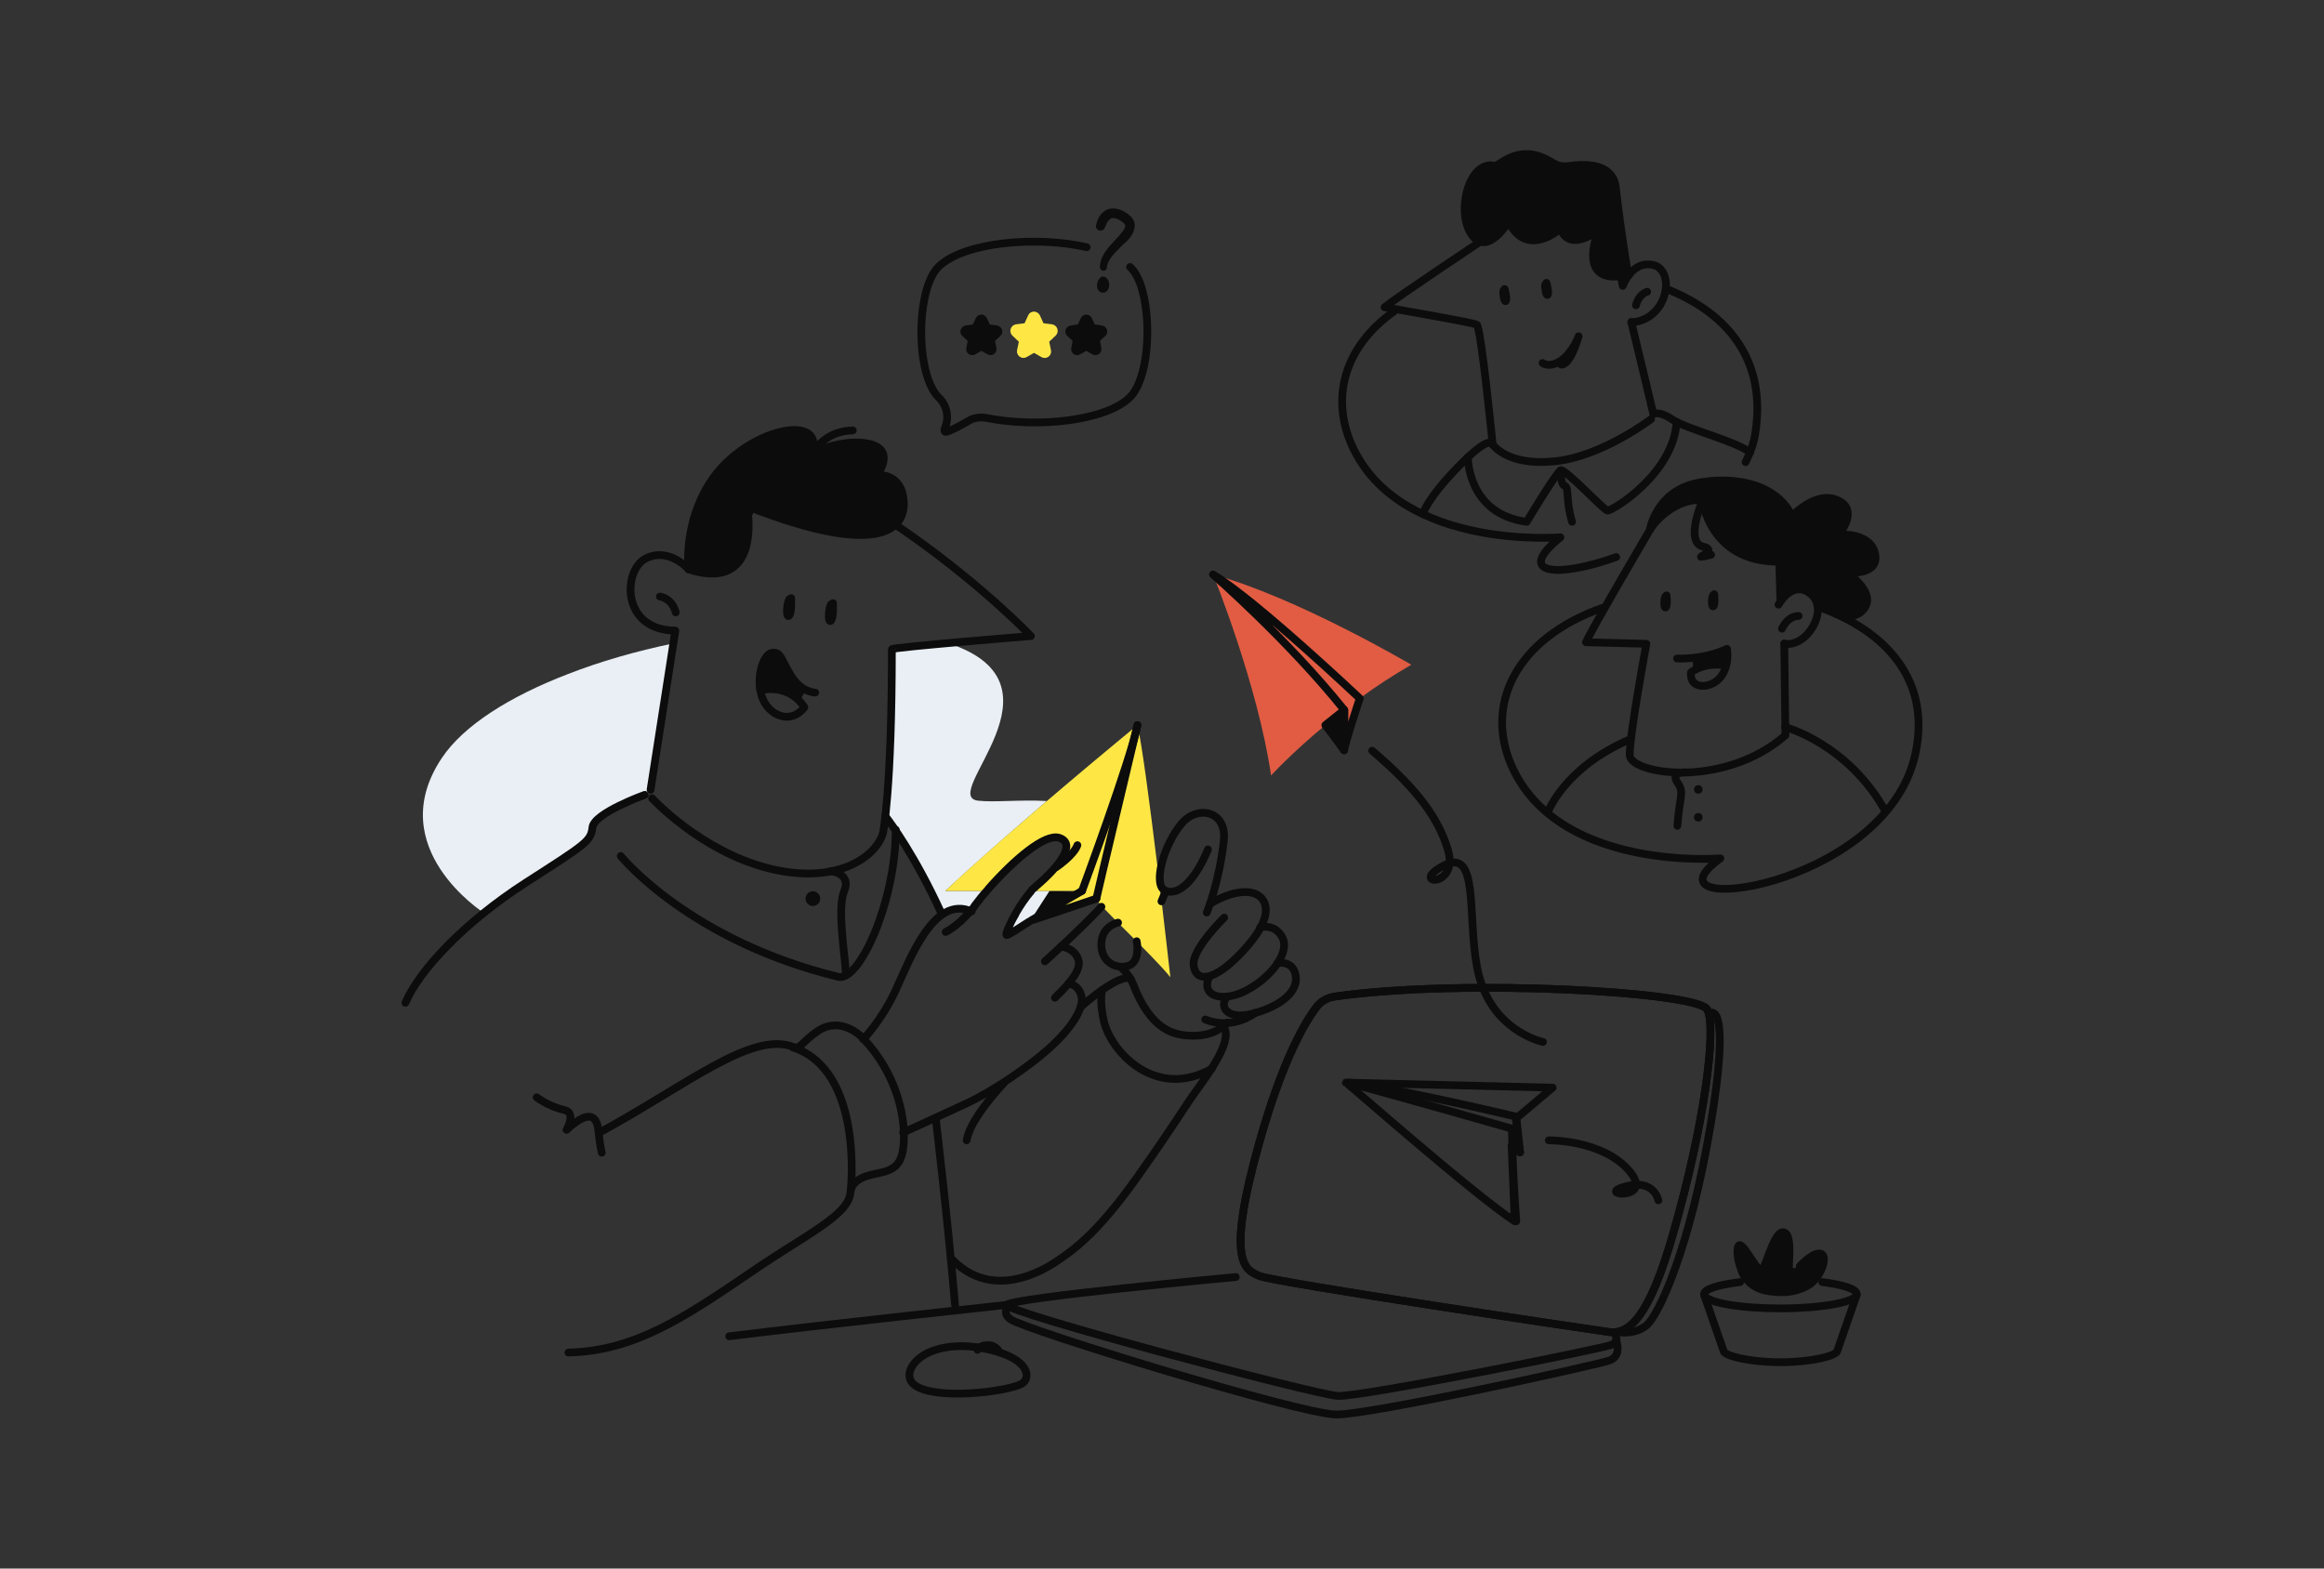<?xml version="1.0" encoding="UTF-8"?>
<svg id="Layer_1" data-name="Layer 1" xmlns="http://www.w3.org/2000/svg" viewBox="0 0 600 405">
  <rect x="0" y="0" width="600" height="405" fill="#333333" stroke="none"/>
  <defs>
    <style>
      .cls-1 {
        fill: #e9eff4;
      }

      .cls-2, .cls-3 {
        fill: #fee745;
      }

      .cls-4 {
        fill: #dae7f1;
      }

      .cls-5 {
        fill: #e15c43;
      }

      .cls-6, .cls-7 {
        fill: #0c0c0c;
      }

      .cls-7, .cls-3, .cls-8 {
        stroke-linecap: round;
        stroke-linejoin: round;
        stroke-width: 2px;
      }

      .cls-7, .cls-8 {
        stroke: #0c0c0c;
      }

      .cls-3 {
        stroke: #fee745;
      }

      .cls-8 {
        fill: none;
      }
    </style>
  </defs>
  <path class="cls-1" d="m173.86,166.13l-6.6,39.1s-5.7,2-8.4,3.4c-.1,0-.1.1-.2.1-.3.2-.6.3-.9.5,0,0-.1,0-.1.1-2.4,1.4-4.5,2.9-4.6,4.3-.4,3.6-1.7,4.3-17.4,14.4-3.8,2.5-7.4,5.1-10.7,7.7,0,0-26.4-16.8-10.9-40,5.6-8.4,17.5-15.9,32.6-21.7,8.2-3.2,17.5-5.9,27.2-7.9Z"/>
  <path class="cls-1" d="m244.06,230.03h10.8c-1.1,1.3-2.1,2.6-3.1,3.8-.1.1-.1.2-.2.3q-.1.1-.2.2c-.2.3-.4.5-.7.8,0,.1-.1.1-.1.1h0c-3.7-3.1-7.6.3-7.6.3-.9-3-3.4-7.6-6.1-12.1q-.1-.1-.1-.2c-2.2-3.8-4.1-6.8-5.5-9-1.2-1.7-2-2.9-2.5-3.5,0,0,0-.1-.1-.1v-.1c.7-6.1,1.7-19,1.7-43l14.6-1.4c32.3,10.6-2.7,39.3,7.5,40.6,4.1.5,11-.3,17.8.1-9.1,7.8-18.9,16.4-26.2,23.2Z"/>
  <path class="cls-1" d="m266.36,230.03s-3.6,4.7-4.8,7.1-1.7,3.7-1.2,4,6.8-4,6.8-4l4.1-7.1h-4.9Z"/>
  <path class="cls-4" d="m436.76,221.63s-1.1,0-2.9-.1"/>
  <path class="cls-8" d="m344.46,257.33c-1.8.3-3.4,1.2-4.5,2.6-3,3.9-8.8,13.6-14.9,35.3-8.7,31-3.5,32.6,0,34.2,3.5,1.6,85.2,13.8,90.4,14.5,5.2.7,10.4-4,16.5-25.4,7.9-27.4,11.4-53.1,8.8-57.9-2.5-4.5-62.7-8.1-96.3-3.3Z"/>
  <path class="cls-8" d="m391.06,315.33l-.8-19.5,2.1,1.6-1-8.6,9.5-8-53.4-1.3c.1-.2,33,28.9,43.6,35.8Z"/>
  <polygon class="cls-6" points="346.96 193.73 346.96 183.33 342.16 187.23 346.96 193.73"/>
  <polygon class="cls-6" points="278.86 230.33 270.96 230.03 265.86 237.93 278.86 230.33"/>
  <path class="cls-5" d="m364.36,171.63c-4.8,2.8-9.3,5.7-13.3,8.7-.1.4-4,12-4,13.4v-10.4h0l-.6.5c.2-.2.4-.3.6-.5v10.4s0-.1-.2-.2c-.5-.6-1.9-2.7-4.7-6.3.2-.1.3-.3.5-.4l-.5.4h0c-8.7,7.2-14,13-14,13-3.4-23.3-14.8-51.5-15-51.9h0c21.5,5.8,51.2,23.3,51.2,23.3Z"/>
  <path class="cls-2" d="m293.66,187.23c-1.8,8.8-14.3,42.8-14.3,42.8h-12.9c.4-.5.8-.9,1.2-1.2,5.9-5,10.6-11,6-12.5-3.8-1.2-12.2,6.1-18.8,13.7h-10.8c17.4-16.4,49.6-42.8,49.6-42.8Z"/>
  <path class="cls-2" d="m293.66,187.23s-10.4,43.7-10.6,44.8c-.2,1.1,14.4,14.4,19.1,20.3,0,0-6.2-55.6-8.5-65.1Z"/>
  <path class="cls-2" d="m283.06,232.03s-17,5.8-16.8,5.6c.2-.1,13.1-7.6,13.1-7.6l14.3-42.8-10.6,44.8Z"/>
  <path class="cls-8" d="m222.86,268.33s4.7-4.7,8.4-12.7c3.7-8,9.8-24.6,19.6-20.3"/>
  <path class="cls-8" d="m284.36,234.13c-5.6,6-14.6,14.1-14.6,14.1"/>
  <path class="cls-8" d="m244.16,240.63s2.9-1.3,6.4-5.4l.1-.1c.2-.2.4-.5.7-.8q.1-.1.1-.2c.1-.1.2-.2.2-.3,1-1.3,2-2.6,3.1-3.8.1-.2.3-.3.4-.5,6.5-7.4,14.6-14.4,18.3-13.2,4.6,1.5-.1,7.5-6,12.5-.2.2-.5.5-.8.7-.2.1-.3.3-.4.5-1.4,1.6-2.9,3.8-4.1,5.9v.1c-1.6,2.7-2.6,5.2-2.3,5.4h.1c.4,0,2.7-1.5,5.8-3.5"/>
  <path class="cls-8" d="m273.86,244.43s3.3.1,4.5,3.2c1.2,3.1-3.6,7.6-6,10"/>
  <path class="cls-8" d="m275.76,254.03s2.5-.1,3.4,3c.9,3.1-2.5,8.6-8.8,14.1-4.5,4-13.7,10.5-21.1,13.9-6.4,3-16.1,7.4-16.1,7.4"/>
  <path class="cls-8" d="m146.76,349.23c17.1-.4,29.9-9,47.8-21.2,13.4-9.2,24.5-14.2,25-20.1.3-3.8,5.2-4.6,7.2-5,4.3-.9,6.4-2.2,6.6-8.8.2-6.6-2.1-17-10.4-25.9-3.1-3.2-7.6-4.8-11.7-2.1-4.1,2.7-4.6,4.9-6.4,4.2-10.8-4.2-27.6,9.9-50.1,22.1"/>
  <path class="cls-8" d="m155.36,297.63s-.5-2.1-.8-5.1c-.2-3-1.3-7.3-8.3-.8,0,0,2.6-4.4-.5-5.1-4.3-1-7.2-3.3-7.2-3.3"/>
  <path class="cls-8" d="m219.66,307.03s3.3-30.7-15-36.6"/>
  <path class="cls-8" d="m166.46,205.23s-13.1,4.7-13.5,8.4c-.4,3.6-1.7,4.3-17.4,14.4-15.6,10.1-27.2,22.3-30.9,30.9"/>
  <path class="cls-8" d="m168.36,206.13s12.4,13.5,29.8,18,27.9-2.6,29.8-9c0,0,2.3-11,2.3-47.5,0-.5,35.9-3.4,35.9-3.4,0,0-11.8-12.4-30.7-25.8-10-7.1-25.1-16.6-40.5-10.1,0,0-3.5,14.1-17.2,18.6,0,0-5.2-5.8-11.1-2.7-5.9,3.1-6.3,18.5,7.7,18.6l-6.4,41.1"/>
  <path class="cls-8" d="m170.36,154.03s3.1.3,4.1,4.1"/>
  <path class="cls-8" d="m196.26,178.23c8.1-1.7,11.4,4.4,11.4,4.4-3.8,5-10.4,1.7-11.3-4.2q-.1-.1-.1-.2c-.7-4.6,1-9.5,3.2-9.7s2.2,1.8,4.8,6c2.7,4.3,6.2,4.3,6.2,4.3"/>
  <path class="cls-6" d="m208.36,178.33s-1.1.5-1.8,2.8c0,0-4.1-4.9-10.2-2.6,0,0-.7-3.5.5-6.8s3.1-3.7,4.2-2.6c1.1,1,3.3,7.9,7.3,9.2Z"/>
  <path class="cls-8" d="m228.56,210.73c1.5,1.9,7.7,10.3,14.4,24.9"/>
  <path class="cls-8" d="m241.56,288.63s3.1,25.8,5,48.3"/>
  <path class="cls-8" d="m315.86,264.93c1.8,2.7-.4,7.6-6.3,15.7-4.1,5.6-5.8,9-16.1,23.5-10.3,14.5-16.5,18.8-21.2,21.9-5.6,3.6-17.3,8.9-26.8-1.2"/>
  <path class="cls-8" d="m291.96,252.83s-1.8-2.5-13,7.2"/>
  <path class="cls-8" d="m312.86,275.93c-14.3,8.1-26-4.1-27.9-12.4-1.2-5.4-.4-7.9-.4-7.9"/>
  <path class="cls-7" d="m204.26,154.43s.2,4.1-.6,4.6-.5-3.4.1-4.3"/>
  <path class="cls-7" d="m192.86,130.73s4.4,22.5-15.1,16.3c0,0-1.5-12.4,6.2-23.4,9-12.9,29.1-17.2,25.7-6.7,0,0,8.2-3.9,14.9-2.3,6.8,1.7,1.9,8,1.9,8,0,0,5.7-.5,6.7,5.5,1.2,6.4-2.3,17.5-40.3,2.6Z"/>
  <path class="cls-8" d="m210.16,116.63s2.6-5.3,10-5.5"/>
  <path class="cls-8" d="m280.56,63.83c-13.1-3-31.9-1.3-38.3,5.1-1.7,1.7-2.9,4.7-3.6,8.3-1.8,8.8-.6,21.1,3.6,25.3l.2.2c2,2,2.6,4.9,1.6,7.5-.4.9-.3,1.5.5,1.2,1.3-.4,3.5-1.6,5.4-2.7,1.4-.9,3.1-1.1,4.8-.8,13,2.6,30.8.8,37-5.4,4.6-4.6,5.6-18.5,3.2-27.4-.7-2.7-1.8-4.9-3.2-6.2"/>
  <path class="cls-7" d="m253.86,82.53l.9,1.9c.1.2.3.3.4.3l2.1.3c.5.1.7.7.3,1l-1.5,1.4c-.1.1-.2.3-.2.5l.4,2.1c.1.5-.4.8-.8.6l-1.8-1c-.2-.1-.4-.1-.6,0l-1.8,1c-.4.2-.9-.1-.8-.6l.4-2.1c0-.2,0-.4-.2-.5l-1.5-1.4c-.4-.3-.2-.9.3-1l2.1-.3c.2,0,.4-.1.4-.3l.9-1.9c.2-.4.8-.4,1,0Z"/>
  <path class="cls-3" d="m267.56,81.83l1,2.2c.1.2.3.4.5.4l2.4.3c.6.1.8.8.4,1.2l-1.8,1.7c-.2.2-.2.4-.2.6l.5,2.4c.1.6-.5,1-1,.7l-2.1-1.2c-.2-.1-.4-.1-.6,0l-2.1,1.2c-.5.3-1.1-.2-1-.7l.5-2.4c0-.2,0-.5-.2-.6l-1.8-1.7c-.4-.4-.2-1.1.4-1.2l2.4-.3c.2,0,.4-.2.5-.4l1-2.2c.2-.5.9-.5,1.2,0Z"/>
  <path class="cls-7" d="m280.96,82.53l.9,1.9c.1.2.3.3.4.3l2.1.3c.5.1.7.7.3,1l-1.5,1.4c-.1.1-.2.3-.2.5l.4,2.1c.1.5-.4.8-.8.6l-1.8-1c-.2-.1-.4-.1-.6,0l-1.8,1c-.4.2-.9-.1-.8-.6l.4-2.1c0-.2,0-.4-.2-.5l-1.5-1.4c-.4-.3-.2-.9.3-1l2.1-.3c.2,0,.4-.1.4-.3l.9-1.9c.2-.4.8-.4,1,0Z"/>
  <path class="cls-6" d="m292.96,58.23c0-.9-.4-1.8-1.2-2.5-1.8-1.6-3.9-2.3-5.7-1.7-1.6.6-2.7,2.1-3.1,4.2h0c-.1.7.4,1.2.9,1.3s1.1-.1,1.4-.8c.5-1.4,1.1-2.2,1.8-2.4,1.2-.2,2.5.8,3,1.2.9.8.3,1.6-.7,2.8-.2.2-.3.4-.4.5-.3.4-.7.7-1,1.1-1.8,1.9-3.9,4.1-4,7,0,.5.4.9.8,1h0c.3,0,.5-.1.7-.2.2-.2.3-.4.3-.7.2-2,2.1-3.8,3.8-5.5.4-.4.7-.7,1.1-1,.8-.7,2.3-2.4,2.3-4.3Z"/>
  <path class="cls-6" d="m284.96,71.43h0c-.4-.1-.8.1-1.1.5-.3.3-.5.8-.6,1.3-.2,1.1.3,2.1,1.1,2.3h.2c.4.1.8,0,1.1-.3.4-.3.7-.9.7-1.6.1-1-.6-2.1-1.4-2.2Z"/>
  <path class="cls-8" d="m313.16,148.33s19.3,16.8,33.9,35v10.4c0-1.4,4-13.4,4-13.4,0,0-27.1-25.6-37.9-32"/>
  <path class="cls-7" d="m346.96,193.73s-1.4-2.1-4.8-6.5l4.9-3.9-.1,10.4Z"/>
  <path class="cls-8" d="m344.46,257.33c-1.8.3-3.4,1.2-4.5,2.6-3,3.9-8.8,13.6-14.9,35.3-8.7,31-3.5,32.6,0,34.2,3.5,1.6,85.2,13.8,90.4,14.5,5.2.7,10.4-4,16.5-25.4,7.9-27.4,11.4-53.1,8.8-57.9-2.5-4.5-62.7-8.1-96.3-3.3Z"/>
  <path class="cls-8" d="m319.06,329.73s-58.3,5.4-59.1,7.2c-.9,1.8,79.3,23.1,85.4,23.5,6.1.3,68.3-12.2,70.7-13.2,2.4-1,.6-3.2.6-3.2"/>
  <path class="cls-8" d="m470.46,331.03c5.4.7,8.9,1.8,8.9,3.1v.2c-.5,1.9-9.1,3.5-19.7,3.5s-19.1-1.5-19.7-3.5v-.2c0-1.3,3.7-2.4,9.3-3.1"/>
  <path class="cls-8" d="m479.36,334.33h0l-5,14.4c0,1.3-6.6,3-14.7,3s-14.7-1.7-14.7-3l-5-14.4h0"/>
  <path class="cls-7" d="m462.06,327.83c-.7.1,1-8.7-1.4-9.6-2.4-1-4.6,8.3-5.7,9.7-1.1,1.4-5.7-9.3-6.3-5.7-.3,1.7.2,3.8.9,5.7.9,2.7,3.3,4.7,6.2,5.3,3.2.6,7.1.9,11-1.3,3.3-1.9,5.3-7.5,3.4-8.2s-5.5,3.2-5.5,3.2"/>
  <path class="cls-8" d="m259.86,336.93s-46.5,5-71.6,8.1"/>
  <path class="cls-8" d="m398.36,269.03s-13.9-2.8-17-19.2c-2.6-13.6.6-31.2-8.7-26.3-9.3,4.9,4.3,6.1,1.1-4.3-2.4-7.7-7.3-15-19.5-25.4"/>
  <path class="cls-8" d="m428.16,309.93s-1.1-5.8-8.8-3.5c-7.7,2.2,8.2,3.8,1.2-4.2s-20.7-7.8-20.7-7.8"/>
  <path class="cls-8" d="m316.06,236.93s-8.3,8.1-7.9,12.2c.4,4.3,4.6,4.4,10.8-1.6,5.8-5.6,9.4-11.4,7.2-15-2.2-3.6-8.4-2.4-13.7.8"/>
  <path class="cls-8" d="m325.36,239.43s3.9-1.1,5.8,2.8c1.8,3.9-3.2,10.5-10,13.8-5.6,2.7-11.2,1.3-9-3.8"/>
  <path class="cls-8" d="m329.76,248.73c.1-.1,4.4-.9,4.8,3.6.4,4.4-5.2,8-11.6,9.5-5.8,1.4-8.4-1.6-6.2-4.5"/>
  <path class="cls-8" d="m324.06,261.53s-5.7,4.6-12.9,1.7"/>
  <path class="cls-8" d="m311.56,235.63s3.2-7.7,4.4-18.6c.8-7.6-6.6-9.2-10.7-4.6-4.9,5.6-7.8,16.4-4.3,17.6,4,1.4,8.2-4.1,10.9-10.7"/>
  <path class="cls-8" d="m279.36,230.03s12.6-34,14.3-42.8"/>
  <path class="cls-8" d="m293.66,187.23s-10.4,43.7-10.6,44.8"/>
  <path class="cls-8" d="m300.96,230.03s-.5,1.3-1.1,2.7"/>
  <path class="cls-8" d="m288.66,238.23s-3.9.7-4.3,5c-.4,4.3,2.8,6.9,6.3,6.3,3.5-.5,3.1-5.1,2.8-6.5"/>
  <path class="cls-8" d="m289.26,249.63s2.2,1.8,3.2,4.3c4.7,12.2,10.6,13.5,15.7,13.5,6.1,0,8.7-3.4,8.7-3.4"/>
  <path class="cls-8" d="m348.26,279.63s14.7,4,42.1,11.8c0,0,0,8.5,1.1,23.9"/>
  <path class="cls-8" d="m391.46,288.33s-29.6-7.1-43.2-8.8"/>
  <polyline class="cls-8" points="391.46 288.33 392.46 297.53 390.26 291.43"/>
  <line class="cls-8" x1="392.46" y1="297.53" x2="390.76" y2="296.53"/>
  <path class="cls-7" d="m215.06,155.73s.2,4.1-.6,4.6-.5-3.4.1-4.3"/>
  <path class="cls-7" d="m430.26,153.73s.3,2.7-.2,3.1-.5-2.2-.1-2.8"/>
  <path class="cls-7" d="m442.56,153.43s.3,2.7-.2,3.1-.5-2.2-.1-2.8"/>
  <path class="cls-8" d="m426.66,135.63s-15.4,26.2-17.2,30.2l15.6.4s-4.4,23.7-4.3,28.7c0,2.6,6.7,4.9,15.4,4.5,7.8-.4,17.3-3,24.8-9.6,0,0-.3-21.4-.3-23.7"/>
  <path class="cls-8" d="m459.16,156.13s3.7-6.8,8.5-2.6c4.5,4-1,13.6-7,12.7"/>
  <path class="cls-8" d="m464.36,159.03s-2.6-.2-4.3,3.3"/>
  <path class="cls-7" d="m459.66,155.33l-.3-10.3c-18,.2-19.9-16-19.9-16-8.6-.1-13.5,7.7-13.5,7.7,0,0,1.6-9.8,12.1-12,13.1-2.7,32.9,2,24,28.1"/>
  <path class="cls-7" d="m458.56,137.73s9.1-12.7,16.6-8.2c4.5,2.7-.4,8.5-.4,8.5,0,0,8.5-.7,9.4,5.3.8,5.4-7.4,4.5-7.4,4.5,0,0,7.6,4.9,4.6,9.2-2.6,3.7-7.6,1.7-12.1-1.3,0,0-.8-2.6-1.6-3.3-.6-.5-2.6-.7-3.4-.6-3.3.2-3.8-3.5-3.8-3.5,0,0-.3-7.3-1.9-10.6Z"/>
  <path class="cls-8" d="m445.66,171.83c-.3,1.2-.9,2.5-1.9,3.5-2.6,2.6-7.6,2.6-7.2-1.7,0,0,3.3-2.8,9.1-1.8.6-2.2.2-4.3.2-4.3-6.1,2.9-12.9,2.5-12.9,2.5"/>
  <path class="cls-6" d="m436.76,169.83s.6,1.7.2,3.4c0,0,4.3-2.3,8.4-1.5,0,0,.8-2.8.5-4.3,0,0-4,2.2-9.1,2.4Z"/>
  <path class="cls-8" d="m469.76,156.83c16.9,6,29,18.7,24.7,38-7.7,34.9-72.4,42.7-50.3,26.8,0,0-40.4,3.4-53.3-22.6-8.3-16.9.7-34.3,22.9-42.1"/>
  <path class="cls-8" d="m399.56,209.83s4.2-11.6,21.2-18.9"/>
  <path class="cls-8" d="m460.86,187.73s16.1,4.2,25.9,21.7"/>
  <path class="cls-8" d="m439.76,128.63s-5,11.3-.1,12.5c4.9,1.2-4.9,3.8,2.1,2.1"/>
  <path class="cls-8" d="m435.26,199.43s-4.1-.3-2.2,2.6c1.9,2.8.6,3,0,11.2"/>
  <circle class="cls-6" cx="438.46" cy="203.83" r="1.1"/>
  <circle class="cls-6" cx="438.46" cy="211.03" r="1.1"/>
  <path class="cls-7" d="m388.46,74.63s.7,2.6.3,3.1c-.4.4-.8-2.1-.6-2.7"/>
  <path class="cls-7" d="m399.26,73.03s.7,2.6.3,3.1c-.4.4-.8-2.1-.6-2.7"/>
  <path class="cls-8" d="m417.26,143.83c-15,5.4-26.4,4.6-14.4-5.1,0,0-40.4,3.4-53.3-22.6-6.5-13.2-2.4-26.7,10.3-35.7"/>
  <path class="cls-8" d="m430.56,74.73c15.7,6.3,25.6,18.5,22.6,37.2-.4,2.6-1.3,5-2.5,7.4"/>
  <path class="cls-8" d="m382.26,62.33s-21.6,14.4-24.8,17c0,0,22.7,3.9,23.8,4.5,1.1.6,4.1,30.9,4.1,30.9,0,0,3.6,5.6,15.8,4.4,12.2-1.1,25.1-10.9,25.1-10.9"/>
  <path class="cls-7" d="m420.36,71.23c-.7,1-1.2,2-1.4,2.6-.2-1-.4-1.9-.6-2.6,0,0-10.8,2.6-5.7-11.8,0,0-7.4,6-9.8-.4,0,0-8.6,7.9-13.4-1.8,0,0-5.4,9.2-9.5,3.4-4.2-5.8-.7-19.5,6-17.8.9.2,5.8-5.7,13.5-1.6,2.3,1.2,2.8,2,5.9,1.6,8-1.1,11.4,1.6,11.8,5.6,1.6,13.9,3.2,22.2,3.2,22.8Z"/>
  <path class="cls-8" d="m420.36,71.23h0"/>
  <path class="cls-8" d="m421.16,83.13c2.6,10.7,5.7,23.8,5.7,23.8,0,0,1.4-1,4.9,1.4s16.5,5.6,20.1,8.5"/>
  <path class="cls-8" d="m420.36,71.23c1.3-1.8,3.4-3.5,6.5-2.8,5.8,1.4,3.8,14.2-5.7,14.8"/>
  <path class="cls-8" d="m425.26,75.33s-2.1.5-2.9,3.5"/>
  <path class="cls-8" d="m398.26,93.73s1.7,1.4,4.7-.6c3.1-2.1,4.6-6.3,4.6-6.3,0,0-1.6,5.9-3.7,7.1-1,.6-1.2-.2-1.2-.2"/>
  <path class="cls-8" d="m385.26,114.73s-.4-2.8-8.6,5.6c-8.5,8.7-9.3,12.4-9.3,12.4"/>
  <path class="cls-8" d="m378.96,118.03s-.1,14.7,15.2,16.7c0,0,7.7-12.9,8.8-13.3,1-.5,11,10.1,12,10.4s17.1-9.4,17.9-22.9"/>
  <path class="cls-8" d="m402.96,121.43s-.2,3.6,1,4,.2,3.5,1.9,9.3"/>
  <path class="cls-8" d="m283.06,232.03s-17,5.8-16.8,5.6c.2-.1,13.1-7.6,13.1-7.6"/>
  <path class="cls-8" d="m259.36,279.43c-5,5.4-9.1,11-9.8,15"/>
  <path class="cls-8" d="m259.86,338.13s-.8,1.2,1,2.5c3.7,2.7,75,24.6,84.2,24.6s68.2-13,70.6-14,2.2-3.4,1.6-5.2"/>
  <path class="cls-8" d="m417.66,343.93s4.2.9,7.4-1.7c3.2-2.6,11.3-20.1,16.6-51.9,5.3-31.8,0-28.8,0-28.8"/>
  <path class="cls-8" d="m272.66,223.93s4.5-3,5.5-5.7"/>
  <path class="cls-8" d="m160.26,221.03s17.6,21.8,56.2,31.2c5.4,1.3,14.8-19.4,14.8-38"/>
  <path class="cls-8" d="m214.46,224.93s5.4.5,3.5,5.1c-1.9,4.6.2,16.4.4,21"/>
  <circle class="cls-6" cx="209.86" cy="232.03" r="1.9"/>
  <path class="cls-8" d="m235.86,352.23c3-4,10.2-5.5,17.4-4.2,12.3,2.2,12.9,7.3,10.9,9-1.9,1.7-16.4,4-24.4,2.1-6.7-1.5-5.1-5.3-3.9-6.9Z"/>
  <path class="cls-8" d="m258.06,349.23s-.8-2-3.1-1.9c-2.1,0-2.6,1.2-2.6,1.2"/>
</svg>